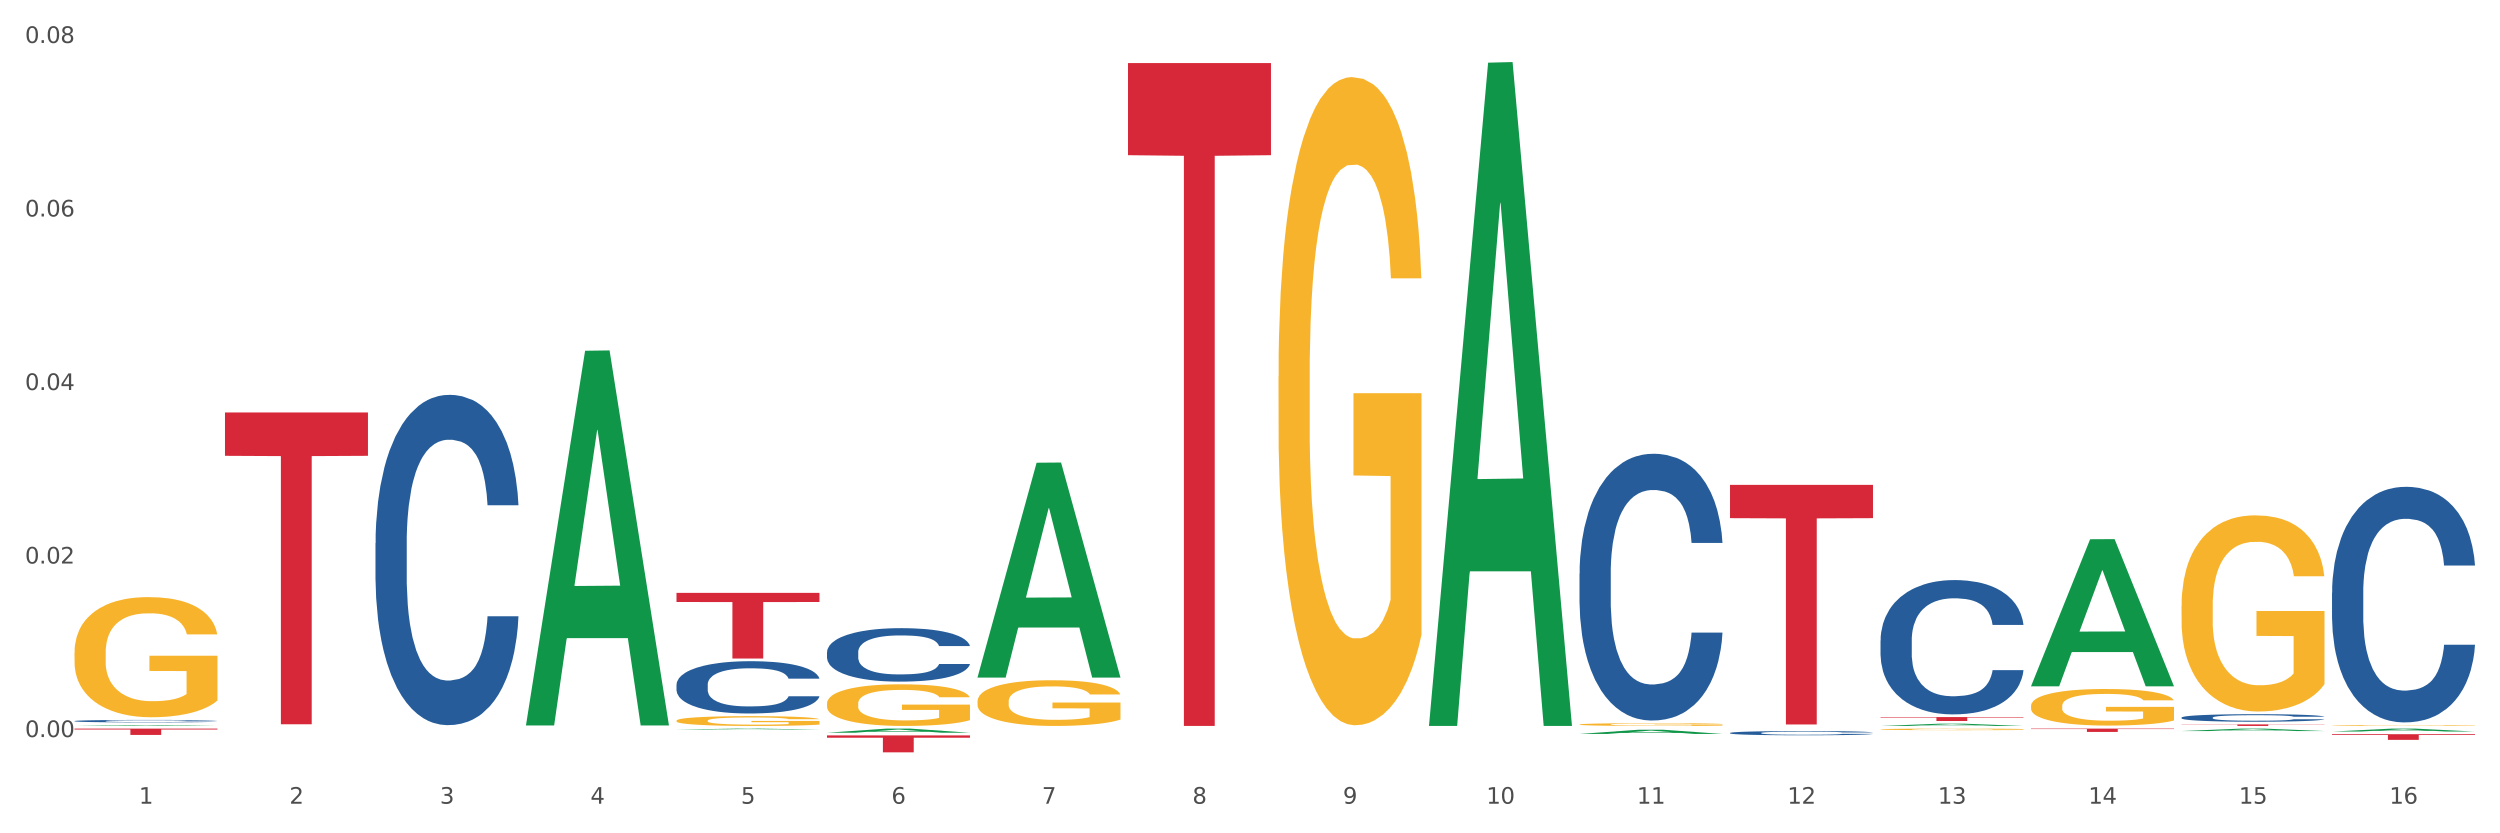 <?xml version="1.0" encoding="utf-8" standalone="no"?>
<!DOCTYPE svg PUBLIC "-//W3C//DTD SVG 1.1//EN"
  "http://www.w3.org/Graphics/SVG/1.1/DTD/svg11.dtd">
<svg xmlns:xlink="http://www.w3.org/1999/xlink" width="1080pt" height="360pt" viewBox="0 0 1080 360" xmlns="http://www.w3.org/2000/svg" version="1.1">
 <rect x="0" y="0" width="1080" height="360" fill="#333333" stroke="none"/>
 <defs>
  <style type="text/css">*{stroke-linejoin: round; stroke-linecap: butt}</style>
 </defs>
 <g id="figure_1">
  <g id="patch_1">
   <path d="M 0 360 
L 1080 360 
L 1080 0 
L 0 0 
z
" style="fill: #ffffff; stroke: #ffffff; stroke-linejoin: miter"/>
  </g>
  <g id="axes_1">
   <g id="matplotlib.axis_1">
    <g id="xtick_1">
     <g id="text_1">
      <!-- 1 -->
      <g style="fill: #4d4d4d" transform="translate(60.004 347.204) scale(0.096 -0.096)">
       <defs>
        <path id="DejaVuSans-31" d="M 794 531 
L 1825 531 
L 1825 4091 
L 703 3866 
L 703 4441 
L 1819 4666 
L 2450 4666 
L 2450 531 
L 3481 531 
L 3481 0 
L 794 0 
L 794 531 
z
" transform="scale(0.016)"/>
       </defs>
       <use xlink:href="#DejaVuSans-31"/>
      </g>
     </g>
    </g>
    <g id="xtick_2">
     <g id="text_2">
      <!-- 2 -->
      <g style="fill: #4d4d4d" transform="translate(125.021 347.204) scale(0.096 -0.096)">
       <defs>
        <path id="DejaVuSans-32" d="M 1228 531 
L 3431 531 
L 3431 0 
L 469 0 
L 469 531 
Q 828 903 1448 1529 
Q 2069 2156 2228 2338 
Q 2531 2678 2651 2914 
Q 2772 3150 2772 3378 
Q 2772 3750 2511 3984 
Q 2250 4219 1831 4219 
Q 1534 4219 1204 4116 
Q 875 4013 500 3803 
L 500 4441 
Q 881 4594 1212 4672 
Q 1544 4750 1819 4750 
Q 2544 4750 2975 4387 
Q 3406 4025 3406 3419 
Q 3406 3131 3298 2873 
Q 3191 2616 2906 2266 
Q 2828 2175 2409 1742 
Q 1991 1309 1228 531 
z
" transform="scale(0.016)"/>
       </defs>
       <use xlink:href="#DejaVuSans-32"/>
      </g>
     </g>
    </g>
    <g id="xtick_3">
     <g id="text_3">
      <!-- 3 -->
      <g style="fill: #4d4d4d" transform="translate(190.039 347.204) scale(0.096 -0.096)">
       <defs>
        <path id="DejaVuSans-33" d="M 2597 2516 
Q 3050 2419 3304 2112 
Q 3559 1806 3559 1356 
Q 3559 666 3084 287 
Q 2609 -91 1734 -91 
Q 1441 -91 1130 -33 
Q 819 25 488 141 
L 488 750 
Q 750 597 1062 519 
Q 1375 441 1716 441 
Q 2309 441 2620 675 
Q 2931 909 2931 1356 
Q 2931 1769 2642 2001 
Q 2353 2234 1838 2234 
L 1294 2234 
L 1294 2753 
L 1863 2753 
Q 2328 2753 2575 2939 
Q 2822 3125 2822 3475 
Q 2822 3834 2567 4026 
Q 2313 4219 1838 4219 
Q 1578 4219 1281 4162 
Q 984 4106 628 3988 
L 628 4550 
Q 988 4650 1302 4700 
Q 1616 4750 1894 4750 
Q 2613 4750 3031 4423 
Q 3450 4097 3450 3541 
Q 3450 3153 3228 2886 
Q 3006 2619 2597 2516 
z
" transform="scale(0.016)"/>
       </defs>
       <use xlink:href="#DejaVuSans-33"/>
      </g>
     </g>
    </g>
    <g id="xtick_4">
     <g id="text_4">
      <!-- 4 -->
      <g style="fill: #4d4d4d" transform="translate(255.056 347.204) scale(0.096 -0.096)">
       <defs>
        <path id="DejaVuSans-34" d="M 2419 4116 
L 825 1625 
L 2419 1625 
L 2419 4116 
z
M 2253 4666 
L 3047 4666 
L 3047 1625 
L 3713 1625 
L 3713 1100 
L 3047 1100 
L 3047 0 
L 2419 0 
L 2419 1100 
L 313 1100 
L 313 1709 
L 2253 4666 
z
" transform="scale(0.016)"/>
       </defs>
       <use xlink:href="#DejaVuSans-34"/>
      </g>
     </g>
    </g>
    <g id="xtick_5">
     <g id="text_5">
      <!-- 5 -->
      <g style="fill: #4d4d4d" transform="translate(320.073 347.204) scale(0.096 -0.096)">
       <defs>
        <path id="DejaVuSans-35" d="M 691 4666 
L 3169 4666 
L 3169 4134 
L 1269 4134 
L 1269 2991 
Q 1406 3038 1543 3061 
Q 1681 3084 1819 3084 
Q 2600 3084 3056 2656 
Q 3513 2228 3513 1497 
Q 3513 744 3044 326 
Q 2575 -91 1722 -91 
Q 1428 -91 1123 -41 
Q 819 9 494 109 
L 494 744 
Q 775 591 1075 516 
Q 1375 441 1709 441 
Q 2250 441 2565 725 
Q 2881 1009 2881 1497 
Q 2881 1984 2565 2268 
Q 2250 2553 1709 2553 
Q 1456 2553 1204 2497 
Q 953 2441 691 2322 
L 691 4666 
z
" transform="scale(0.016)"/>
       </defs>
       <use xlink:href="#DejaVuSans-35"/>
      </g>
     </g>
    </g>
    <g id="xtick_6">
     <g id="text_6">
      <!-- 6 -->
      <g style="fill: #4d4d4d" transform="translate(385.09 347.204) scale(0.096 -0.096)">
       <defs>
        <path id="DejaVuSans-36" d="M 2113 2584 
Q 1688 2584 1439 2293 
Q 1191 2003 1191 1497 
Q 1191 994 1439 701 
Q 1688 409 2113 409 
Q 2538 409 2786 701 
Q 3034 994 3034 1497 
Q 3034 2003 2786 2293 
Q 2538 2584 2113 2584 
z
M 3366 4563 
L 3366 3988 
Q 3128 4100 2886 4159 
Q 2644 4219 2406 4219 
Q 1781 4219 1451 3797 
Q 1122 3375 1075 2522 
Q 1259 2794 1537 2939 
Q 1816 3084 2150 3084 
Q 2853 3084 3261 2657 
Q 3669 2231 3669 1497 
Q 3669 778 3244 343 
Q 2819 -91 2113 -91 
Q 1303 -91 875 529 
Q 447 1150 447 2328 
Q 447 3434 972 4092 
Q 1497 4750 2381 4750 
Q 2619 4750 2861 4703 
Q 3103 4656 3366 4563 
z
" transform="scale(0.016)"/>
       </defs>
       <use xlink:href="#DejaVuSans-36"/>
      </g>
     </g>
    </g>
    <g id="xtick_7">
     <g id="text_7">
      <!-- 7 -->
      <g style="fill: #4d4d4d" transform="translate(450.108 347.204) scale(0.096 -0.096)">
       <defs>
        <path id="DejaVuSans-37" d="M 525 4666 
L 3525 4666 
L 3525 4397 
L 1831 0 
L 1172 0 
L 2766 4134 
L 525 4134 
L 525 4666 
z
" transform="scale(0.016)"/>
       </defs>
       <use xlink:href="#DejaVuSans-37"/>
      </g>
     </g>
    </g>
    <g id="xtick_8">
     <g id="text_8">
      <!-- 8 -->
      <g style="fill: #4d4d4d" transform="translate(515.125 347.204) scale(0.096 -0.096)">
       <defs>
        <path id="DejaVuSans-38" d="M 2034 2216 
Q 1584 2216 1326 1975 
Q 1069 1734 1069 1313 
Q 1069 891 1326 650 
Q 1584 409 2034 409 
Q 2484 409 2743 651 
Q 3003 894 3003 1313 
Q 3003 1734 2745 1975 
Q 2488 2216 2034 2216 
z
M 1403 2484 
Q 997 2584 770 2862 
Q 544 3141 544 3541 
Q 544 4100 942 4425 
Q 1341 4750 2034 4750 
Q 2731 4750 3128 4425 
Q 3525 4100 3525 3541 
Q 3525 3141 3298 2862 
Q 3072 2584 2669 2484 
Q 3125 2378 3379 2068 
Q 3634 1759 3634 1313 
Q 3634 634 3220 271 
Q 2806 -91 2034 -91 
Q 1263 -91 848 271 
Q 434 634 434 1313 
Q 434 1759 690 2068 
Q 947 2378 1403 2484 
z
M 1172 3481 
Q 1172 3119 1398 2916 
Q 1625 2713 2034 2713 
Q 2441 2713 2670 2916 
Q 2900 3119 2900 3481 
Q 2900 3844 2670 4047 
Q 2441 4250 2034 4250 
Q 1625 4250 1398 4047 
Q 1172 3844 1172 3481 
z
" transform="scale(0.016)"/>
       </defs>
       <use xlink:href="#DejaVuSans-38"/>
      </g>
     </g>
    </g>
    <g id="xtick_9">
     <g id="text_9">
      <!-- 9 -->
      <g style="fill: #4d4d4d" transform="translate(580.142 347.204) scale(0.096 -0.096)">
       <defs>
        <path id="DejaVuSans-39" d="M 703 97 
L 703 672 
Q 941 559 1184 500 
Q 1428 441 1663 441 
Q 2288 441 2617 861 
Q 2947 1281 2994 2138 
Q 2813 1869 2534 1725 
Q 2256 1581 1919 1581 
Q 1219 1581 811 2004 
Q 403 2428 403 3163 
Q 403 3881 828 4315 
Q 1253 4750 1959 4750 
Q 2769 4750 3195 4129 
Q 3622 3509 3622 2328 
Q 3622 1225 3098 567 
Q 2575 -91 1691 -91 
Q 1453 -91 1209 -44 
Q 966 3 703 97 
z
M 1959 2075 
Q 2384 2075 2632 2365 
Q 2881 2656 2881 3163 
Q 2881 3666 2632 3958 
Q 2384 4250 1959 4250 
Q 1534 4250 1286 3958 
Q 1038 3666 1038 3163 
Q 1038 2656 1286 2365 
Q 1534 2075 1959 2075 
z
" transform="scale(0.016)"/>
       </defs>
       <use xlink:href="#DejaVuSans-39"/>
      </g>
     </g>
    </g>
    <g id="xtick_10">
     <g id="text_10">
      <!-- 10 -->
      <g style="fill: #4d4d4d" transform="translate(642.105 347.204) scale(0.096 -0.096)">
       <defs>
        <path id="DejaVuSans-30" d="M 2034 4250 
Q 1547 4250 1301 3770 
Q 1056 3291 1056 2328 
Q 1056 1369 1301 889 
Q 1547 409 2034 409 
Q 2525 409 2770 889 
Q 3016 1369 3016 2328 
Q 3016 3291 2770 3770 
Q 2525 4250 2034 4250 
z
M 2034 4750 
Q 2819 4750 3233 4129 
Q 3647 3509 3647 2328 
Q 3647 1150 3233 529 
Q 2819 -91 2034 -91 
Q 1250 -91 836 529 
Q 422 1150 422 2328 
Q 422 3509 836 4129 
Q 1250 4750 2034 4750 
z
" transform="scale(0.016)"/>
       </defs>
       <use xlink:href="#DejaVuSans-31"/>
       <use xlink:href="#DejaVuSans-30" transform="translate(63.623 0)"/>
      </g>
     </g>
    </g>
    <g id="xtick_11">
     <g id="text_11">
      <!-- 11 -->
      <g style="fill: #4d4d4d" transform="translate(707.123 347.204) scale(0.096 -0.096)">
       <use xlink:href="#DejaVuSans-31"/>
       <use xlink:href="#DejaVuSans-31" transform="translate(63.623 0)"/>
      </g>
     </g>
    </g>
    <g id="xtick_12">
     <g id="text_12">
      <!-- 12 -->
      <g style="fill: #4d4d4d" transform="translate(772.14 347.204) scale(0.096 -0.096)">
       <use xlink:href="#DejaVuSans-31"/>
       <use xlink:href="#DejaVuSans-32" transform="translate(63.623 0)"/>
      </g>
     </g>
    </g>
    <g id="xtick_13">
     <g id="text_13">
      <!-- 13 -->
      <g style="fill: #4d4d4d" transform="translate(837.157 347.204) scale(0.096 -0.096)">
       <use xlink:href="#DejaVuSans-31"/>
       <use xlink:href="#DejaVuSans-33" transform="translate(63.623 0)"/>
      </g>
     </g>
    </g>
    <g id="xtick_14">
     <g id="text_14">
      <!-- 14 -->
      <g style="fill: #4d4d4d" transform="translate(902.174 347.204) scale(0.096 -0.096)">
       <use xlink:href="#DejaVuSans-31"/>
       <use xlink:href="#DejaVuSans-34" transform="translate(63.623 0)"/>
      </g>
     </g>
    </g>
    <g id="xtick_15">
     <g id="text_15">
      <!-- 15 -->
      <g style="fill: #4d4d4d" transform="translate(967.192 347.204) scale(0.096 -0.096)">
       <use xlink:href="#DejaVuSans-31"/>
       <use xlink:href="#DejaVuSans-35" transform="translate(63.623 0)"/>
      </g>
     </g>
    </g>
    <g id="xtick_16">
     <g id="text_16">
      <!-- 16 -->
      <g style="fill: #4d4d4d" transform="translate(1032.209 347.204) scale(0.096 -0.096)">
       <use xlink:href="#DejaVuSans-31"/>
       <use xlink:href="#DejaVuSans-36" transform="translate(63.623 0)"/>
      </g>
     </g>
    </g>
    <g id="xtick_17"/>
    <g id="xtick_18"/>
    <g id="xtick_19"/>
    <g id="xtick_20"/>
    <g id="xtick_21"/>
    <g id="xtick_22"/>
    <g id="xtick_23"/>
    <g id="xtick_24"/>
    <g id="xtick_25"/>
    <g id="xtick_26"/>
    <g id="xtick_27"/>
    <g id="xtick_28"/>
    <g id="xtick_29"/>
    <g id="xtick_30"/>
    <g id="xtick_31"/>
   </g>
   <g id="matplotlib.axis_2">
    <g id="ytick_1">
     <g id="text_17">
      <!-- 0.00 -->
      <g style="fill: #4d4d4d" transform="translate(10.8 318.413) scale(0.096 -0.096)">
       <defs>
        <path id="DejaVuSans-2e" d="M 684 794 
L 1344 794 
L 1344 0 
L 684 0 
L 684 794 
z
" transform="scale(0.016)"/>
       </defs>
       <use xlink:href="#DejaVuSans-30"/>
       <use xlink:href="#DejaVuSans-2e" transform="translate(63.623 0)"/>
       <use xlink:href="#DejaVuSans-30" transform="translate(95.41 0)"/>
       <use xlink:href="#DejaVuSans-30" transform="translate(159.033 0)"/>
      </g>
     </g>
    </g>
    <g id="ytick_2">
     <g id="text_18">
      <!-- 0.02 -->
      <g style="fill: #4d4d4d" transform="translate(10.8 243.45) scale(0.096 -0.096)">
       <use xlink:href="#DejaVuSans-30"/>
       <use xlink:href="#DejaVuSans-2e" transform="translate(63.623 0)"/>
       <use xlink:href="#DejaVuSans-30" transform="translate(95.41 0)"/>
       <use xlink:href="#DejaVuSans-32" transform="translate(159.033 0)"/>
      </g>
     </g>
    </g>
    <g id="ytick_3">
     <g id="text_19">
      <!-- 0.04 -->
      <g style="fill: #4d4d4d" transform="translate(10.8 168.488) scale(0.096 -0.096)">
       <use xlink:href="#DejaVuSans-30"/>
       <use xlink:href="#DejaVuSans-2e" transform="translate(63.623 0)"/>
       <use xlink:href="#DejaVuSans-30" transform="translate(95.41 0)"/>
       <use xlink:href="#DejaVuSans-34" transform="translate(159.033 0)"/>
      </g>
     </g>
    </g>
    <g id="ytick_4">
     <g id="text_20">
      <!-- 0.06 -->
      <g style="fill: #4d4d4d" transform="translate(10.8 93.525) scale(0.096 -0.096)">
       <use xlink:href="#DejaVuSans-30"/>
       <use xlink:href="#DejaVuSans-2e" transform="translate(63.623 0)"/>
       <use xlink:href="#DejaVuSans-30" transform="translate(95.41 0)"/>
       <use xlink:href="#DejaVuSans-36" transform="translate(159.033 0)"/>
      </g>
     </g>
    </g>
    <g id="ytick_5">
     <g id="text_21">
      <!-- 0.08 -->
      <g style="fill: #4d4d4d" transform="translate(10.8 18.562) scale(0.096 -0.096)">
       <use xlink:href="#DejaVuSans-30"/>
       <use xlink:href="#DejaVuSans-2e" transform="translate(63.623 0)"/>
       <use xlink:href="#DejaVuSans-30" transform="translate(95.41 0)"/>
       <use xlink:href="#DejaVuSans-38" transform="translate(159.033 0)"/>
      </g>
     </g>
    </g>
    <g id="ytick_6"/>
    <g id="ytick_7"/>
    <g id="ytick_8"/>
    <g id="ytick_9"/>
   </g>
   <g id="PolyCollection_1">
    <path d="M 32.175 313.613 
L 32.239 313.613 
L 57.709 313.234 
L 68.28 313.234 
L 93.941 313.614 
L 81.715 313.614 
L 76.176 313.525 
L 49.877 313.525 
L 49.686 313.527 
L 44.337 313.614 
L 32.175 313.614 
L 32.175 313.613 
L 53.188 313.472 
L 72.864 313.472 
L 63.122 313.315 
L 62.995 313.314 
L 62.867 313.315 
L 53.125 313.472 
L 53.188 313.472 
L 32.175 313.613 
z
" clip-path="url(#p89308b924f)" style="fill: #109648"/>
    <path d="M 32.175 281.938 
L 32.248 281.891 
L 32.248 280.185 
L 32.394 278.715 
L 33.123 275.16 
L 34.217 272.222 
L 35.019 270.658 
L 35.821 269.378 
L 36.769 268.098 
L 37.936 266.771 
L 40.051 264.828 
L 41.363 263.832 
L 42.968 262.79 
L 45.885 261.273 
L 47.999 260.42 
L 50.187 259.709 
L 53.76 258.855 
L 56.094 258.476 
L 58.573 258.192 
L 61.563 258.002 
L 63.824 257.955 
L 68.783 258.097 
L 73.012 258.524 
L 75.054 258.855 
L 77.679 259.424 
L 79.065 259.803 
L 81.326 260.562 
L 83.659 261.557 
L 85.263 262.41 
L 87.67 264.022 
L 89.493 265.633 
L 91.17 267.624 
L 92.045 268.999 
L 92.702 270.278 
L 93.285 271.748 
L 93.868 274.07 
L 80.742 274.07 
L 80.232 272.411 
L 79.43 270.847 
L 78.263 269.33 
L 77.242 268.383 
L 75.492 267.198 
L 73.887 266.439 
L 72.21 265.87 
L 70.168 265.396 
L 68.564 265.159 
L 66.303 264.97 
L 61.855 265.017 
L 58.865 265.396 
L 56.823 265.87 
L 55.511 266.297 
L 54.344 266.771 
L 53.031 267.435 
L 51.5 268.43 
L 50.406 269.33 
L 49.312 270.468 
L 48.437 271.606 
L 47.635 272.933 
L 46.979 274.355 
L 46.468 275.824 
L 46.031 277.625 
L 45.666 280.611 
L 45.666 287.105 
L 45.812 288.574 
L 46.176 290.518 
L 46.614 291.987 
L 47.343 293.741 
L 47.999 294.926 
L 49.239 296.632 
L 50.625 298.054 
L 51.719 298.954 
L 52.812 299.713 
L 54.708 300.756 
L 56.823 301.609 
L 58.646 302.13 
L 61.126 302.604 
L 62.803 302.794 
L 64.261 302.888 
L 67.835 302.888 
L 70.387 302.746 
L 73.231 302.414 
L 75.419 301.988 
L 77.242 301.467 
L 79.284 300.613 
L 80.596 299.808 
L 80.596 289.901 
L 64.553 289.854 
L 64.553 283.266 
L 93.941 283.266 
L 93.941 302.604 
L 92.702 303.599 
L 91.316 304.5 
L 89.858 305.306 
L 87.67 306.301 
L 85.045 307.249 
L 82.711 307.913 
L 80.232 308.481 
L 77.315 309.003 
L 73.523 309.477 
L 71.189 309.666 
L 68.272 309.809 
L 64.845 309.856 
L 61.855 309.761 
L 58.938 309.524 
L 55.875 309.098 
L 52.885 308.481 
L 50.625 307.865 
L 48.364 307.107 
L 45.958 306.112 
L 44.062 305.164 
L 42.603 304.31 
L 40.999 303.22 
L 39.249 301.798 
L 37.936 300.519 
L 36.769 299.191 
L 35.529 297.485 
L 34.654 296.016 
L 33.779 294.167 
L 33.269 292.793 
L 32.685 290.66 
L 32.248 287.674 
L 32.175 281.938 
z
" clip-path="url(#p89308b924f)" style="fill: #f7b32b"/>
    <path d="M 812.382 309.768 
L 874.148 309.768 
L 874.148 310.005 
L 849.852 310.007 
L 849.852 311.472 
L 836.532 311.472 
L 836.532 310.007 
L 812.382 310.005 
L 812.382 309.77 
L 812.382 309.768 
z
" clip-path="url(#p89308b924f)" style="fill: #d62839"/>
    <path d="M 747.365 209.458 
L 809.131 209.458 
L 809.131 223.842 
L 784.834 223.939 
L 784.834 312.968 
L 771.515 312.968 
L 771.515 223.939 
L 747.365 223.842 
L 747.365 209.555 
L 747.365 209.458 
z
" clip-path="url(#p89308b924f)" style="fill: #d62839"/>
    <path d="M 487.296 27.242 
L 549.062 27.242 
L 549.062 67.039 
L 524.765 67.307 
L 524.765 313.614 
L 511.446 313.614 
L 511.446 67.307 
L 487.296 67.039 
L 487.296 27.511 
L 487.296 27.242 
z
" clip-path="url(#p89308b924f)" style="fill: #d62839"/>
    <path d="M 357.261 317.692 
L 419.028 317.692 
L 419.028 318.708 
L 394.731 318.715 
L 394.731 324.999 
L 381.412 324.999 
L 381.412 318.715 
L 357.261 318.708 
L 357.261 317.699 
L 357.261 317.692 
z
" clip-path="url(#p89308b924f)" style="fill: #d62839"/>
    <path d="M 292.244 256.127 
L 354.01 256.127 
L 354.01 260.068 
L 329.714 260.095 
L 329.714 284.486 
L 316.394 284.486 
L 316.394 260.095 
L 292.244 260.068 
L 292.244 256.154 
L 292.244 256.127 
z
" clip-path="url(#p89308b924f)" style="fill: #d62839"/>
    <path d="M 97.192 178.192 
L 158.959 178.192 
L 158.959 196.911 
L 134.662 197.037 
L 134.662 312.893 
L 121.343 312.893 
L 121.343 197.037 
L 97.192 196.911 
L 97.192 178.318 
L 97.192 178.192 
z
" clip-path="url(#p89308b924f)" style="fill: #d62839"/>
    <path d="M 32.175 314.765 
L 93.941 314.765 
L 93.941 315.145 
L 69.645 315.147 
L 69.645 317.494 
L 56.325 317.494 
L 56.325 315.147 
L 32.175 315.145 
L 32.175 314.768 
L 32.175 314.765 
z
" clip-path="url(#p89308b924f)" style="fill: #d62839"/>
    <path d="M 32.175 311.491 
L 32.248 311.49 
L 32.248 311.462 
L 32.467 311.425 
L 33.27 311.356 
L 34.292 311.304 
L 36.045 311.243 
L 36.994 311.218 
L 38.235 311.189 
L 40.79 311.143 
L 43.711 311.104 
L 45.755 311.082 
L 47.288 311.069 
L 50.72 311.044 
L 52.691 311.033 
L 54.735 311.025 
L 56.487 311.019 
L 59.408 311.012 
L 61.744 311.009 
L 64.445 311.008 
L 66.709 311.009 
L 69.702 311.013 
L 74.083 311.025 
L 75.762 311.031 
L 78.025 311.043 
L 80.362 311.059 
L 82.26 311.075 
L 84.45 311.097 
L 86.713 311.127 
L 88.904 311.164 
L 90.437 311.198 
L 91.678 311.234 
L 92.773 311.279 
L 93.576 311.327 
L 93.941 311.367 
L 80.581 311.367 
L 80.216 311.331 
L 79.485 311.291 
L 78.755 311.265 
L 77.952 311.243 
L 76.711 311.219 
L 75.616 311.203 
L 73.791 311.184 
L 72.111 311.173 
L 70.724 311.166 
L 69.045 311.16 
L 65.468 311.154 
L 62.912 311.154 
L 61.306 311.156 
L 59.335 311.161 
L 57.655 311.168 
L 55.684 311.18 
L 54.151 311.192 
L 52.618 311.209 
L 51.742 311.221 
L 50.427 311.242 
L 49.551 311.26 
L 48.383 311.29 
L 47.726 311.312 
L 46.558 311.368 
L 46.047 311.409 
L 45.828 311.438 
L 45.682 311.469 
L 45.682 311.622 
L 46.12 311.691 
L 46.485 311.72 
L 47.069 311.753 
L 48.164 311.797 
L 49.77 311.839 
L 51.45 311.869 
L 52.837 311.888 
L 54.151 311.902 
L 55.465 311.912 
L 57.071 311.922 
L 58.386 311.928 
L 60.357 311.934 
L 62.693 311.937 
L 64.518 311.937 
L 68.242 311.932 
L 69.921 311.927 
L 71.527 311.92 
L 73.28 311.909 
L 74.667 311.898 
L 75.47 311.889 
L 76.784 311.87 
L 77.806 311.851 
L 78.682 311.828 
L 79.266 311.808 
L 79.923 311.779 
L 80.435 311.746 
L 80.581 311.728 
L 93.941 311.728 
L 93.649 311.763 
L 93.138 311.798 
L 92.116 311.844 
L 91.313 311.87 
L 90.072 311.903 
L 88.758 311.93 
L 86.932 311.96 
L 85.253 311.983 
L 83.501 312.003 
L 81.603 312.02 
L 78.171 312.045 
L 76.93 312.052 
L 74.302 312.063 
L 72.257 312.07 
L 69.264 312.077 
L 66.198 312.081 
L 62.985 312.082 
L 60.138 312.08 
L 56.998 312.074 
L 55.027 312.068 
L 52.837 312.059 
L 50.281 312.046 
L 47.872 312.029 
L 45.609 312.009 
L 43.492 311.987 
L 41.52 311.961 
L 38.965 311.919 
L 37.067 311.878 
L 35.679 311.84 
L 34.73 311.807 
L 33.781 311.766 
L 33.27 311.738 
L 32.467 311.669 
L 32.175 311.605 
L 32.175 311.491 
z
" clip-path="url(#p89308b924f)" style="fill: #255c99"/>
    <path d="M 162.209 234.687 
L 162.282 234.557 
L 162.282 230.908 
L 162.502 225.956 
L 163.305 216.834 
L 164.327 209.927 
L 166.079 201.847 
L 167.028 198.459 
L 168.269 194.68 
L 170.825 188.555 
L 173.745 183.342 
L 175.789 180.475 
L 177.323 178.651 
L 180.754 175.393 
L 182.725 173.959 
L 184.77 172.787 
L 186.522 172.005 
L 189.442 171.092 
L 191.778 170.701 
L 194.48 170.571 
L 196.743 170.701 
L 199.737 171.223 
L 204.117 172.787 
L 205.796 173.699 
L 208.06 175.263 
L 210.396 177.348 
L 212.294 179.433 
L 214.485 182.43 
L 216.748 186.339 
L 218.938 191.291 
L 220.471 195.853 
L 221.713 200.674 
L 222.808 206.539 
L 223.611 212.924 
L 223.976 218.267 
L 210.615 218.267 
L 210.25 213.445 
L 209.52 208.233 
L 208.79 204.714 
L 207.987 201.847 
L 206.746 198.589 
L 205.65 196.504 
L 203.825 194.028 
L 202.146 192.464 
L 200.759 191.552 
L 199.079 190.77 
L 195.502 189.988 
L 192.947 189.988 
L 191.34 190.249 
L 189.369 190.901 
L 187.69 191.813 
L 185.719 193.377 
L 184.185 195.071 
L 182.652 197.286 
L 181.776 198.85 
L 180.462 201.717 
L 179.586 204.063 
L 178.418 208.102 
L 177.761 210.969 
L 176.592 218.397 
L 176.081 223.871 
L 175.862 227.65 
L 175.716 231.82 
L 175.716 252.149 
L 176.154 261.271 
L 176.519 265.181 
L 177.104 269.612 
L 178.199 275.346 
L 179.805 280.949 
L 181.484 284.989 
L 182.871 287.465 
L 184.185 289.29 
L 185.5 290.723 
L 187.106 292.026 
L 188.42 292.808 
L 190.391 293.59 
L 192.728 293.981 
L 194.553 293.981 
L 198.276 293.329 
L 199.956 292.678 
L 201.562 291.766 
L 203.314 290.332 
L 204.701 288.768 
L 205.504 287.595 
L 206.819 285.119 
L 207.841 282.513 
L 208.717 279.516 
L 209.301 276.909 
L 209.958 273 
L 210.469 268.569 
L 210.615 266.223 
L 223.976 266.223 
L 223.684 270.915 
L 223.173 275.476 
L 222.151 281.601 
L 221.348 285.119 
L 220.106 289.42 
L 218.792 293.069 
L 216.967 297.109 
L 215.288 300.106 
L 213.535 302.712 
L 211.637 305.058 
L 208.206 308.316 
L 206.965 309.228 
L 204.336 310.792 
L 202.292 311.704 
L 199.299 312.616 
L 196.232 313.137 
L 193.02 313.268 
L 190.172 313.007 
L 187.033 312.225 
L 185.062 311.443 
L 182.871 310.27 
L 180.316 308.446 
L 177.907 306.231 
L 175.643 303.624 
L 173.526 300.627 
L 171.555 297.239 
L 168.999 291.635 
L 167.101 286.162 
L 165.714 281.08 
L 164.765 276.779 
L 163.816 271.306 
L 163.305 267.527 
L 162.502 258.405 
L 162.209 249.934 
L 162.209 234.687 
z
" clip-path="url(#p89308b924f)" style="fill: #255c99"/>
    <path d="M 292.244 295.786 
L 292.317 295.765 
L 292.317 295.188 
L 292.536 294.404 
L 293.339 292.96 
L 294.361 291.867 
L 296.113 290.588 
L 297.063 290.052 
L 298.304 289.454 
L 300.859 288.484 
L 303.78 287.659 
L 305.824 287.205 
L 307.357 286.917 
L 310.788 286.401 
L 312.76 286.174 
L 314.804 285.988 
L 316.556 285.865 
L 319.477 285.72 
L 321.813 285.658 
L 324.514 285.638 
L 326.778 285.658 
L 329.771 285.741 
L 334.152 285.988 
L 335.831 286.133 
L 338.094 286.38 
L 340.431 286.71 
L 342.329 287.04 
L 344.519 287.515 
L 346.782 288.134 
L 348.973 288.917 
L 350.506 289.639 
L 351.747 290.403 
L 352.842 291.331 
L 353.645 292.341 
L 354.01 293.187 
L 340.65 293.187 
L 340.284 292.424 
L 339.554 291.599 
L 338.824 291.042 
L 338.021 290.588 
L 336.78 290.073 
L 335.685 289.742 
L 333.86 289.351 
L 332.18 289.103 
L 330.793 288.959 
L 329.114 288.835 
L 325.536 288.711 
L 322.981 288.711 
L 321.375 288.752 
L 319.404 288.856 
L 317.724 289 
L 315.753 289.247 
L 314.22 289.516 
L 312.687 289.866 
L 311.811 290.114 
L 310.496 290.568 
L 309.62 290.939 
L 308.452 291.578 
L 307.795 292.032 
L 306.627 293.208 
L 306.116 294.074 
L 305.897 294.672 
L 305.751 295.332 
L 305.751 298.55 
L 306.189 299.994 
L 306.554 300.613 
L 307.138 301.314 
L 308.233 302.222 
L 309.839 303.108 
L 311.519 303.748 
L 312.906 304.14 
L 314.22 304.429 
L 315.534 304.655 
L 317.14 304.862 
L 318.455 304.985 
L 320.426 305.109 
L 322.762 305.171 
L 324.587 305.171 
L 328.311 305.068 
L 329.99 304.965 
L 331.596 304.82 
L 333.349 304.594 
L 334.736 304.346 
L 335.539 304.16 
L 336.853 303.769 
L 337.875 303.356 
L 338.751 302.882 
L 339.335 302.469 
L 339.992 301.85 
L 340.504 301.149 
L 340.65 300.778 
L 354.01 300.778 
L 353.718 301.52 
L 353.207 302.242 
L 352.185 303.212 
L 351.382 303.769 
L 350.141 304.449 
L 348.827 305.027 
L 347.001 305.666 
L 345.322 306.141 
L 343.57 306.553 
L 341.672 306.924 
L 338.24 307.44 
L 336.999 307.584 
L 334.371 307.832 
L 332.326 307.976 
L 329.333 308.121 
L 326.267 308.203 
L 323.054 308.224 
L 320.207 308.183 
L 317.067 308.059 
L 315.096 307.935 
L 312.906 307.749 
L 310.35 307.461 
L 307.941 307.11 
L 305.678 306.697 
L 303.561 306.223 
L 301.589 305.687 
L 299.034 304.8 
L 297.136 303.934 
L 295.748 303.129 
L 294.799 302.448 
L 293.85 301.582 
L 293.339 300.984 
L 292.536 299.54 
L 292.244 298.199 
L 292.244 295.786 
z
" clip-path="url(#p89308b924f)" style="fill: #255c99"/>
    <path d="M 357.261 281.745 
L 357.334 281.724 
L 357.334 281.133 
L 357.553 280.332 
L 358.356 278.854 
L 359.378 277.736 
L 361.131 276.428 
L 362.08 275.879 
L 363.321 275.267 
L 365.876 274.276 
L 368.797 273.432 
L 370.841 272.968 
L 372.374 272.672 
L 375.806 272.145 
L 377.777 271.913 
L 379.821 271.723 
L 381.574 271.596 
L 384.494 271.448 
L 386.83 271.385 
L 389.532 271.364 
L 391.795 271.385 
L 394.788 271.469 
L 399.169 271.723 
L 400.848 271.87 
L 403.111 272.124 
L 405.448 272.461 
L 407.346 272.799 
L 409.536 273.284 
L 411.8 273.917 
L 413.99 274.719 
L 415.523 275.457 
L 416.764 276.238 
L 417.859 277.188 
L 418.663 278.221 
L 419.028 279.087 
L 405.667 279.087 
L 405.302 278.306 
L 404.572 277.462 
L 403.842 276.892 
L 403.038 276.428 
L 401.797 275.9 
L 400.702 275.563 
L 398.877 275.162 
L 397.198 274.909 
L 395.81 274.761 
L 394.131 274.634 
L 390.554 274.508 
L 387.998 274.508 
L 386.392 274.55 
L 384.421 274.656 
L 382.742 274.803 
L 380.77 275.056 
L 379.237 275.331 
L 377.704 275.689 
L 376.828 275.943 
L 375.514 276.407 
L 374.638 276.787 
L 373.469 277.441 
L 372.812 277.905 
L 371.644 279.108 
L 371.133 279.994 
L 370.914 280.606 
L 370.768 281.281 
L 370.768 284.573 
L 371.206 286.05 
L 371.571 286.683 
L 372.155 287.4 
L 373.25 288.328 
L 374.857 289.236 
L 376.536 289.89 
L 377.923 290.291 
L 379.237 290.586 
L 380.551 290.818 
L 382.158 291.029 
L 383.472 291.156 
L 385.443 291.283 
L 387.779 291.346 
L 389.605 291.346 
L 393.328 291.24 
L 395.007 291.135 
L 396.614 290.987 
L 398.366 290.755 
L 399.753 290.502 
L 400.556 290.312 
L 401.87 289.911 
L 402.892 289.489 
L 403.769 289.004 
L 404.353 288.582 
L 405.01 287.949 
L 405.521 287.231 
L 405.667 286.851 
L 419.028 286.851 
L 418.736 287.611 
L 418.224 288.35 
L 417.202 289.341 
L 416.399 289.911 
L 415.158 290.607 
L 413.844 291.198 
L 412.019 291.852 
L 410.339 292.338 
L 408.587 292.76 
L 406.689 293.139 
L 403.257 293.667 
L 402.016 293.815 
L 399.388 294.068 
L 397.344 294.215 
L 394.35 294.363 
L 391.284 294.448 
L 388.071 294.469 
L 385.224 294.426 
L 382.085 294.3 
L 380.113 294.173 
L 377.923 293.983 
L 375.368 293.688 
L 372.958 293.329 
L 370.695 292.907 
L 368.578 292.422 
L 366.606 291.873 
L 364.051 290.966 
L 362.153 290.08 
L 360.766 289.257 
L 359.817 288.561 
L 358.867 287.674 
L 358.356 287.062 
L 357.553 285.585 
L 357.261 284.214 
L 357.261 281.745 
z
" clip-path="url(#p89308b924f)" style="fill: #255c99"/>
    <path d="M 942.416 312.939 
L 1004.183 312.939 
L 1004.183 313.033 
L 979.886 313.033 
L 979.886 313.614 
L 966.567 313.614 
L 966.567 313.033 
L 942.416 313.033 
L 942.416 312.94 
L 942.416 312.939 
z
" clip-path="url(#p89308b924f)" style="fill: #d62839"/>
    <path d="M 682.347 247.805 
L 682.42 247.7 
L 682.42 244.753 
L 682.639 240.754 
L 683.443 233.386 
L 684.465 227.808 
L 686.217 221.282 
L 687.166 218.546 
L 688.407 215.493 
L 690.963 210.547 
L 693.883 206.337 
L 695.927 204.021 
L 697.46 202.547 
L 700.892 199.916 
L 702.863 198.758 
L 704.907 197.811 
L 706.66 197.18 
L 709.58 196.443 
L 711.916 196.127 
L 714.618 196.022 
L 716.881 196.127 
L 719.875 196.548 
L 724.255 197.811 
L 725.934 198.548 
L 728.198 199.811 
L 730.534 201.495 
L 732.432 203.179 
L 734.623 205.6 
L 736.886 208.757 
L 739.076 212.757 
L 740.609 216.441 
L 741.85 220.335 
L 742.946 225.071 
L 743.749 230.229 
L 744.114 234.544 
L 730.753 234.544 
L 730.388 230.65 
L 729.658 226.439 
L 728.928 223.598 
L 728.125 221.282 
L 726.883 218.651 
L 725.788 216.967 
L 723.963 214.967 
L 722.284 213.704 
L 720.897 212.967 
L 719.217 212.336 
L 715.64 211.704 
L 713.085 211.704 
L 711.478 211.915 
L 709.507 212.441 
L 707.828 213.178 
L 705.857 214.441 
L 704.323 215.809 
L 702.79 217.598 
L 701.914 218.861 
L 700.6 221.177 
L 699.724 223.071 
L 698.556 226.334 
L 697.899 228.65 
L 696.73 234.649 
L 696.219 239.07 
L 696 242.122 
L 695.854 245.49 
L 695.854 261.909 
L 696.292 269.277 
L 696.657 272.434 
L 697.241 276.013 
L 698.337 280.644 
L 699.943 285.17 
L 701.622 288.432 
L 703.009 290.432 
L 704.323 291.906 
L 705.638 293.063 
L 707.244 294.116 
L 708.558 294.747 
L 710.529 295.379 
L 712.866 295.695 
L 714.691 295.695 
L 718.414 295.168 
L 720.094 294.642 
L 721.7 293.905 
L 723.452 292.748 
L 724.839 291.485 
L 725.642 290.537 
L 726.956 288.538 
L 727.979 286.433 
L 728.855 284.012 
L 729.439 281.907 
L 730.096 278.749 
L 730.607 275.171 
L 730.753 273.276 
L 744.114 273.276 
L 743.822 277.065 
L 743.311 280.749 
L 742.289 285.696 
L 741.485 288.538 
L 740.244 292.011 
L 738.93 294.958 
L 737.105 298.221 
L 735.426 300.641 
L 733.673 302.746 
L 731.775 304.641 
L 728.344 307.272 
L 727.102 308.009 
L 724.474 309.272 
L 722.43 310.009 
L 719.436 310.746 
L 716.37 311.167 
L 713.158 311.272 
L 710.31 311.061 
L 707.171 310.43 
L 705.2 309.798 
L 703.009 308.851 
L 700.454 307.378 
L 698.045 305.588 
L 695.781 303.483 
L 693.664 301.062 
L 691.693 298.326 
L 689.137 293.8 
L 687.239 289.38 
L 685.852 285.275 
L 684.903 281.802 
L 683.954 277.381 
L 683.443 274.329 
L 682.639 266.961 
L 682.347 260.12 
L 682.347 247.805 
z
" clip-path="url(#p89308b924f)" style="fill: #255c99"/>
    <path d="M 812.382 276.662 
L 812.455 276.609 
L 812.455 275.125 
L 812.674 273.111 
L 813.477 269.402 
L 814.499 266.593 
L 816.251 263.307 
L 817.201 261.93 
L 818.442 260.393 
L 820.997 257.902 
L 823.917 255.782 
L 825.962 254.617 
L 827.495 253.875 
L 830.926 252.55 
L 832.898 251.967 
L 834.942 251.49 
L 836.694 251.172 
L 839.615 250.801 
L 841.951 250.642 
L 844.652 250.589 
L 846.916 250.642 
L 849.909 250.854 
L 854.29 251.49 
L 855.969 251.861 
L 858.232 252.497 
L 860.568 253.345 
L 862.467 254.193 
L 864.657 255.411 
L 866.92 257.001 
L 869.111 259.015 
L 870.644 260.87 
L 871.885 262.83 
L 872.98 265.215 
L 873.783 267.812 
L 874.148 269.985 
L 860.787 269.985 
L 860.422 268.024 
L 859.692 265.904 
L 858.962 264.473 
L 858.159 263.307 
L 856.918 261.983 
L 855.823 261.135 
L 853.998 260.128 
L 852.318 259.492 
L 850.931 259.121 
L 849.252 258.803 
L 845.674 258.485 
L 843.119 258.485 
L 841.513 258.591 
L 839.542 258.856 
L 837.862 259.227 
L 835.891 259.863 
L 834.358 260.552 
L 832.825 261.453 
L 831.949 262.089 
L 830.634 263.254 
L 829.758 264.208 
L 828.59 265.851 
L 827.933 267.017 
L 826.765 270.038 
L 826.254 272.263 
L 826.035 273.8 
L 825.889 275.496 
L 825.889 283.763 
L 826.327 287.472 
L 826.692 289.062 
L 827.276 290.864 
L 828.371 293.196 
L 829.977 295.474 
L 831.657 297.117 
L 833.044 298.124 
L 834.358 298.866 
L 835.672 299.449 
L 837.278 299.979 
L 838.592 300.297 
L 840.564 300.615 
L 842.9 300.774 
L 844.725 300.774 
L 848.449 300.509 
L 850.128 300.244 
L 851.734 299.873 
L 853.486 299.29 
L 854.874 298.654 
L 855.677 298.177 
L 856.991 297.17 
L 858.013 296.11 
L 858.889 294.891 
L 859.473 293.831 
L 860.13 292.242 
L 860.641 290.44 
L 860.787 289.486 
L 874.148 289.486 
L 873.856 291.394 
L 873.345 293.249 
L 872.323 295.739 
L 871.52 297.17 
L 870.279 298.919 
L 868.965 300.403 
L 867.139 302.045 
L 865.46 303.264 
L 863.708 304.324 
L 861.81 305.278 
L 858.378 306.603 
L 857.137 306.974 
L 854.509 307.61 
L 852.464 307.981 
L 849.471 308.352 
L 846.405 308.564 
L 843.192 308.617 
L 840.345 308.511 
L 837.205 308.193 
L 835.234 307.875 
L 833.044 307.398 
L 830.488 306.656 
L 828.079 305.755 
L 825.816 304.695 
L 823.698 303.476 
L 821.727 302.098 
L 819.172 299.82 
L 817.274 297.594 
L 815.886 295.527 
L 814.937 293.778 
L 813.988 291.553 
L 813.477 290.016 
L 812.674 286.306 
L 812.382 282.862 
L 812.382 276.662 
z
" clip-path="url(#p89308b924f)" style="fill: #255c99"/>
    <path d="M 942.416 309.991 
L 942.489 309.988 
L 942.489 309.905 
L 942.708 309.791 
L 943.512 309.583 
L 944.534 309.425 
L 946.286 309.24 
L 947.235 309.163 
L 948.476 309.076 
L 951.032 308.936 
L 953.952 308.817 
L 955.996 308.752 
L 957.529 308.71 
L 960.961 308.636 
L 962.932 308.603 
L 964.976 308.576 
L 966.729 308.558 
L 969.649 308.537 
L 971.985 308.528 
L 974.687 308.525 
L 976.95 308.528 
L 979.943 308.54 
L 984.324 308.576 
L 986.003 308.597 
L 988.267 308.633 
L 990.603 308.68 
L 992.501 308.728 
L 994.691 308.796 
L 996.955 308.886 
L 999.145 308.999 
L 1000.678 309.103 
L 1001.919 309.214 
L 1003.015 309.348 
L 1003.818 309.494 
L 1004.183 309.616 
L 990.822 309.616 
L 990.457 309.505 
L 989.727 309.386 
L 988.997 309.306 
L 988.194 309.24 
L 986.952 309.166 
L 985.857 309.118 
L 984.032 309.062 
L 982.353 309.026 
L 980.966 309.005 
L 979.286 308.987 
L 975.709 308.969 
L 973.154 308.969 
L 971.547 308.975 
L 969.576 308.99 
L 967.897 309.011 
L 965.926 309.047 
L 964.392 309.085 
L 962.859 309.136 
L 961.983 309.172 
L 960.669 309.237 
L 959.793 309.291 
L 958.625 309.383 
L 957.967 309.449 
L 956.799 309.619 
L 956.288 309.744 
L 956.069 309.83 
L 955.923 309.925 
L 955.923 310.39 
L 956.361 310.599 
L 956.726 310.688 
L 957.31 310.789 
L 958.406 310.92 
L 960.012 311.049 
L 961.691 311.141 
L 963.078 311.197 
L 964.392 311.239 
L 965.707 311.272 
L 967.313 311.302 
L 968.627 311.32 
L 970.598 311.337 
L 972.935 311.346 
L 974.76 311.346 
L 978.483 311.331 
L 980.163 311.317 
L 981.769 311.296 
L 983.521 311.263 
L 984.908 311.227 
L 985.711 311.2 
L 987.025 311.144 
L 988.048 311.084 
L 988.924 311.016 
L 989.508 310.956 
L 990.165 310.867 
L 990.676 310.766 
L 990.822 310.712 
L 1004.183 310.712 
L 1003.891 310.819 
L 1003.38 310.923 
L 1002.358 311.063 
L 1001.554 311.144 
L 1000.313 311.242 
L 998.999 311.326 
L 997.174 311.418 
L 995.495 311.486 
L 993.742 311.546 
L 991.844 311.6 
L 988.413 311.674 
L 987.171 311.695 
L 984.543 311.731 
L 982.499 311.752 
L 979.505 311.772 
L 976.439 311.784 
L 973.227 311.787 
L 970.379 311.781 
L 967.24 311.763 
L 965.268 311.746 
L 963.078 311.719 
L 960.523 311.677 
L 958.114 311.626 
L 955.85 311.567 
L 953.733 311.498 
L 951.762 311.421 
L 949.206 311.293 
L 947.308 311.168 
L 945.921 311.051 
L 944.972 310.953 
L 944.023 310.828 
L 943.512 310.742 
L 942.708 310.533 
L 942.416 310.34 
L 942.416 309.991 
z
" clip-path="url(#p89308b924f)" style="fill: #255c99"/>
    <path d="M 1007.434 256.035 
L 1007.507 255.942 
L 1007.507 253.339 
L 1007.726 249.807 
L 1008.529 243.3 
L 1009.551 238.374 
L 1011.303 232.611 
L 1012.252 230.194 
L 1013.493 227.498 
L 1016.049 223.129 
L 1018.969 219.411 
L 1021.013 217.366 
L 1022.547 216.065 
L 1025.978 213.741 
L 1027.949 212.719 
L 1029.994 211.882 
L 1031.746 211.324 
L 1034.666 210.674 
L 1037.003 210.395 
L 1039.704 210.302 
L 1041.967 210.395 
L 1044.961 210.767 
L 1049.341 211.882 
L 1051.021 212.533 
L 1053.284 213.648 
L 1055.62 215.135 
L 1057.518 216.623 
L 1059.709 218.761 
L 1061.972 221.549 
L 1064.162 225.081 
L 1065.696 228.335 
L 1066.937 231.774 
L 1068.032 235.957 
L 1068.835 240.511 
L 1069.2 244.323 
L 1055.839 244.323 
L 1055.474 240.883 
L 1054.744 237.165 
L 1054.014 234.655 
L 1053.211 232.611 
L 1051.97 230.287 
L 1050.875 228.799 
L 1049.049 227.033 
L 1047.37 225.918 
L 1045.983 225.267 
L 1044.304 224.71 
L 1040.726 224.152 
L 1038.171 224.152 
L 1036.565 224.338 
L 1034.593 224.802 
L 1032.914 225.453 
L 1030.943 226.569 
L 1029.41 227.777 
L 1027.876 229.357 
L 1027 230.473 
L 1025.686 232.518 
L 1024.81 234.191 
L 1023.642 237.072 
L 1022.985 239.117 
L 1021.817 244.416 
L 1021.306 248.32 
L 1021.086 251.015 
L 1020.94 253.99 
L 1020.94 268.49 
L 1021.379 274.997 
L 1021.744 277.786 
L 1022.328 280.946 
L 1023.423 285.036 
L 1025.029 289.033 
L 1026.708 291.914 
L 1028.095 293.68 
L 1029.41 294.982 
L 1030.724 296.004 
L 1032.33 296.934 
L 1033.644 297.492 
L 1035.615 298.049 
L 1037.952 298.328 
L 1039.777 298.328 
L 1043.501 297.863 
L 1045.18 297.399 
L 1046.786 296.748 
L 1048.538 295.725 
L 1049.925 294.61 
L 1050.728 293.773 
L 1052.043 292.007 
L 1053.065 290.148 
L 1053.941 288.01 
L 1054.525 286.151 
L 1055.182 283.363 
L 1055.693 280.202 
L 1055.839 278.529 
L 1069.2 278.529 
L 1068.908 281.875 
L 1068.397 285.129 
L 1067.375 289.498 
L 1066.572 292.007 
L 1065.33 295.075 
L 1064.016 297.677 
L 1062.191 300.559 
L 1060.512 302.697 
L 1058.76 304.556 
L 1056.861 306.229 
L 1053.43 308.553 
L 1052.189 309.204 
L 1049.56 310.319 
L 1047.516 310.97 
L 1044.523 311.62 
L 1041.456 311.992 
L 1038.244 312.085 
L 1035.396 311.899 
L 1032.257 311.341 
L 1030.286 310.784 
L 1028.095 309.947 
L 1025.54 308.646 
L 1023.131 307.066 
L 1020.867 305.207 
L 1018.75 303.069 
L 1016.779 300.652 
L 1014.224 296.655 
L 1012.325 292.751 
L 1010.938 289.126 
L 1009.989 286.058 
L 1009.04 282.154 
L 1008.529 279.459 
L 1007.726 272.952 
L 1007.434 266.91 
L 1007.434 256.035 
z
" clip-path="url(#p89308b924f)" style="fill: #255c99"/>
    <path d="M 1007.434 313.411 
L 1007.507 313.411 
L 1007.507 313.398 
L 1007.652 313.388 
L 1008.382 313.362 
L 1009.475 313.341 
L 1010.278 313.329 
L 1011.08 313.32 
L 1012.028 313.311 
L 1013.195 313.301 
L 1015.309 313.287 
L 1016.622 313.28 
L 1018.226 313.272 
L 1021.143 313.261 
L 1023.258 313.255 
L 1025.446 313.25 
L 1029.019 313.243 
L 1031.353 313.241 
L 1033.832 313.239 
L 1036.822 313.237 
L 1039.083 313.237 
L 1044.041 313.238 
L 1048.271 313.241 
L 1050.313 313.243 
L 1052.938 313.248 
L 1054.324 313.25 
L 1056.584 313.256 
L 1058.918 313.263 
L 1060.522 313.269 
L 1062.929 313.281 
L 1064.752 313.293 
L 1066.429 313.307 
L 1067.304 313.317 
L 1067.96 313.326 
L 1068.544 313.337 
L 1069.127 313.354 
L 1056.001 313.354 
L 1055.49 313.342 
L 1054.688 313.331 
L 1053.521 313.32 
L 1052.5 313.313 
L 1050.75 313.304 
L 1049.146 313.299 
L 1047.469 313.294 
L 1045.427 313.291 
L 1043.823 313.289 
L 1041.562 313.288 
L 1037.114 313.288 
L 1034.124 313.291 
L 1032.082 313.294 
L 1030.769 313.298 
L 1029.602 313.301 
L 1028.29 313.306 
L 1026.758 313.313 
L 1025.665 313.32 
L 1024.571 313.328 
L 1023.696 313.336 
L 1022.893 313.346 
L 1022.237 313.356 
L 1021.727 313.367 
L 1021.289 313.38 
L 1020.925 313.401 
L 1020.925 313.449 
L 1021.07 313.459 
L 1021.435 313.473 
L 1021.873 313.484 
L 1022.602 313.497 
L 1023.258 313.505 
L 1024.498 313.518 
L 1025.883 313.528 
L 1026.977 313.535 
L 1028.071 313.54 
L 1029.967 313.548 
L 1032.082 313.554 
L 1033.905 313.558 
L 1036.384 313.561 
L 1038.062 313.562 
L 1039.52 313.563 
L 1043.093 313.563 
L 1045.646 313.562 
L 1048.49 313.56 
L 1050.677 313.557 
L 1052.5 313.553 
L 1054.542 313.547 
L 1055.855 313.541 
L 1055.855 313.469 
L 1039.812 313.468 
L 1039.812 313.421 
L 1069.2 313.421 
L 1069.2 313.561 
L 1067.96 313.568 
L 1066.575 313.575 
L 1065.116 313.581 
L 1062.929 313.588 
L 1060.303 313.595 
L 1057.97 313.6 
L 1055.49 313.604 
L 1052.573 313.607 
L 1048.781 313.611 
L 1046.448 313.612 
L 1043.531 313.613 
L 1040.103 313.614 
L 1037.114 313.613 
L 1034.197 313.611 
L 1031.134 313.608 
L 1028.144 313.604 
L 1025.883 313.599 
L 1023.623 313.594 
L 1021.216 313.586 
L 1019.32 313.58 
L 1017.862 313.573 
L 1016.257 313.565 
L 1014.507 313.555 
L 1013.195 313.546 
L 1012.028 313.536 
L 1010.788 313.524 
L 1009.913 313.513 
L 1009.038 313.5 
L 1008.527 313.49 
L 1007.944 313.474 
L 1007.507 313.453 
L 1007.434 313.411 
z
" clip-path="url(#p89308b924f)" style="fill: #f7b32b"/>
    <path d="M 942.416 261.789 
L 942.489 261.711 
L 942.489 258.925 
L 942.635 256.526 
L 943.364 250.722 
L 944.458 245.923 
L 945.26 243.369 
L 946.063 241.28 
L 947.011 239.19 
L 948.177 237.023 
L 950.292 233.85 
L 951.605 232.225 
L 953.209 230.522 
L 956.126 228.045 
L 958.241 226.652 
L 960.429 225.491 
L 964.002 224.098 
L 966.335 223.479 
L 968.815 223.015 
L 971.805 222.705 
L 974.065 222.628 
L 979.024 222.86 
L 983.254 223.556 
L 985.296 224.098 
L 987.921 225.027 
L 989.306 225.646 
L 991.567 226.884 
L 993.901 228.51 
L 995.505 229.903 
L 997.911 232.534 
L 999.734 235.165 
L 1001.412 238.416 
L 1002.287 240.66 
L 1002.943 242.75 
L 1003.526 245.149 
L 1004.11 248.941 
L 990.984 248.941 
L 990.473 246.233 
L 989.671 243.679 
L 988.504 241.202 
L 987.483 239.654 
L 985.733 237.719 
L 984.129 236.481 
L 982.451 235.552 
L 980.41 234.778 
L 978.805 234.392 
L 976.545 234.082 
L 972.096 234.159 
L 969.106 234.778 
L 967.065 235.552 
L 965.752 236.249 
L 964.585 237.023 
L 963.273 238.106 
L 961.741 239.732 
L 960.647 241.202 
L 959.553 243.06 
L 958.678 244.917 
L 957.876 247.084 
L 957.22 249.406 
L 956.709 251.805 
L 956.272 254.746 
L 955.907 259.622 
L 955.907 270.225 
L 956.053 272.624 
L 956.418 275.797 
L 956.855 278.196 
L 957.585 281.06 
L 958.241 282.995 
L 959.481 285.781 
L 960.866 288.103 
L 961.96 289.573 
L 963.054 290.811 
L 964.95 292.514 
L 967.065 293.907 
L 968.888 294.758 
L 971.367 295.532 
L 973.044 295.842 
L 974.503 295.997 
L 978.076 295.997 
L 980.628 295.765 
L 983.472 295.223 
L 985.66 294.526 
L 987.483 293.675 
L 989.525 292.282 
L 990.838 290.966 
L 990.838 274.791 
L 974.795 274.714 
L 974.795 263.956 
L 1004.183 263.956 
L 1004.183 295.532 
L 1002.943 297.158 
L 1001.558 298.628 
L 1000.099 299.944 
L 997.911 301.569 
L 995.286 303.117 
L 992.953 304.2 
L 990.473 305.129 
L 987.556 305.98 
L 983.764 306.754 
L 981.431 307.064 
L 978.514 307.296 
L 975.086 307.374 
L 972.096 307.219 
L 969.179 306.832 
L 966.117 306.135 
L 963.127 305.129 
L 960.866 304.123 
L 958.605 302.885 
L 956.199 301.259 
L 954.303 299.712 
L 952.844 298.319 
L 951.24 296.538 
L 949.49 294.217 
L 948.177 292.127 
L 947.011 289.96 
L 945.771 287.174 
L 944.896 284.775 
L 944.021 281.756 
L 943.51 279.512 
L 942.927 276.029 
L 942.489 271.153 
L 942.416 261.789 
z
" clip-path="url(#p89308b924f)" style="fill: #f7b32b"/>
    <path d="M 877.399 304.952 
L 877.472 304.938 
L 877.472 304.418 
L 877.618 303.971 
L 878.347 302.888 
L 879.441 301.994 
L 880.243 301.517 
L 881.045 301.128 
L 881.993 300.738 
L 883.16 300.334 
L 885.275 299.742 
L 886.588 299.439 
L 888.192 299.122 
L 891.109 298.66 
L 893.224 298.4 
L 895.411 298.183 
L 898.985 297.924 
L 901.318 297.808 
L 903.798 297.722 
L 906.787 297.664 
L 909.048 297.649 
L 914.007 297.693 
L 918.236 297.823 
L 920.278 297.924 
L 922.904 298.097 
L 924.289 298.212 
L 926.55 298.443 
L 928.883 298.746 
L 930.488 299.006 
L 932.894 299.497 
L 934.717 299.987 
L 936.394 300.594 
L 937.27 301.012 
L 937.926 301.402 
L 938.509 301.849 
L 939.093 302.556 
L 925.966 302.556 
L 925.456 302.051 
L 924.654 301.575 
L 923.487 301.113 
L 922.466 300.825 
L 920.716 300.464 
L 919.111 300.233 
L 917.434 300.06 
L 915.392 299.915 
L 913.788 299.843 
L 911.527 299.785 
L 907.079 299.8 
L 904.089 299.915 
L 902.047 300.06 
L 900.735 300.19 
L 899.568 300.334 
L 898.255 300.536 
L 896.724 300.839 
L 895.63 301.113 
L 894.536 301.46 
L 893.661 301.806 
L 892.859 302.21 
L 892.203 302.643 
L 891.692 303.09 
L 891.255 303.639 
L 890.89 304.548 
L 890.89 306.525 
L 891.036 306.973 
L 891.4 307.564 
L 891.838 308.012 
L 892.567 308.546 
L 893.224 308.907 
L 894.463 309.426 
L 895.849 309.859 
L 896.943 310.133 
L 898.037 310.364 
L 899.933 310.682 
L 902.047 310.942 
L 903.87 311.1 
L 906.35 311.245 
L 908.027 311.302 
L 909.486 311.331 
L 913.059 311.331 
L 915.611 311.288 
L 918.455 311.187 
L 920.643 311.057 
L 922.466 310.898 
L 924.508 310.639 
L 925.82 310.393 
L 925.82 307.377 
L 909.777 307.362 
L 909.777 305.356 
L 939.166 305.356 
L 939.166 311.245 
L 937.926 311.548 
L 936.54 311.822 
L 935.082 312.067 
L 932.894 312.37 
L 930.269 312.659 
L 927.935 312.861 
L 925.456 313.034 
L 922.539 313.193 
L 918.747 313.337 
L 916.413 313.395 
L 913.496 313.438 
L 910.069 313.453 
L 907.079 313.424 
L 904.162 313.352 
L 901.099 313.222 
L 898.109 313.034 
L 895.849 312.847 
L 893.588 312.616 
L 891.182 312.313 
L 889.286 312.024 
L 887.827 311.764 
L 886.223 311.432 
L 884.473 310.999 
L 883.16 310.61 
L 881.993 310.206 
L 880.754 309.686 
L 879.879 309.239 
L 879.003 308.676 
L 878.493 308.257 
L 877.91 307.608 
L 877.472 306.699 
L 877.399 304.952 
z
" clip-path="url(#p89308b924f)" style="fill: #f7b32b"/>
    <path d="M 812.382 315.074 
L 812.455 315.074 
L 812.455 315.052 
L 812.601 315.033 
L 813.33 314.987 
L 814.424 314.949 
L 815.226 314.929 
L 816.028 314.913 
L 816.976 314.896 
L 818.143 314.879 
L 820.258 314.854 
L 821.57 314.841 
L 823.175 314.828 
L 826.092 314.808 
L 828.206 314.797 
L 830.394 314.788 
L 833.967 314.777 
L 836.301 314.772 
L 838.78 314.769 
L 841.77 314.766 
L 844.031 314.765 
L 848.99 314.767 
L 853.219 314.773 
L 855.261 314.777 
L 857.886 314.784 
L 859.272 314.789 
L 861.532 314.799 
L 863.866 314.812 
L 865.47 314.823 
L 867.877 314.844 
L 869.7 314.864 
L 871.377 314.89 
L 872.252 314.908 
L 872.909 314.924 
L 873.492 314.943 
L 874.075 314.973 
L 860.949 314.973 
L 860.439 314.952 
L 859.636 314.932 
L 858.47 314.912 
L 857.449 314.9 
L 855.699 314.885 
L 854.094 314.875 
L 852.417 314.867 
L 850.375 314.861 
L 848.771 314.858 
L 846.51 314.856 
L 842.062 314.856 
L 839.072 314.861 
L 837.03 314.867 
L 835.717 314.873 
L 834.551 314.879 
L 833.238 314.888 
L 831.707 314.9 
L 830.613 314.912 
L 829.519 314.927 
L 828.644 314.941 
L 827.842 314.958 
L 827.185 314.977 
L 826.675 314.996 
L 826.237 315.019 
L 825.873 315.057 
L 825.873 315.141 
L 826.019 315.16 
L 826.383 315.185 
L 826.821 315.204 
L 827.55 315.226 
L 828.206 315.242 
L 829.446 315.264 
L 830.832 315.282 
L 831.925 315.294 
L 833.019 315.303 
L 834.915 315.317 
L 837.03 315.328 
L 838.853 315.334 
L 841.333 315.341 
L 843.01 315.343 
L 844.468 315.344 
L 848.042 315.344 
L 850.594 315.342 
L 853.438 315.338 
L 855.626 315.333 
L 857.449 315.326 
L 859.491 315.315 
L 860.803 315.305 
L 860.803 315.177 
L 844.76 315.176 
L 844.76 315.092 
L 874.148 315.092 
L 874.148 315.341 
L 872.909 315.353 
L 871.523 315.365 
L 870.065 315.375 
L 867.877 315.388 
L 865.252 315.4 
L 862.918 315.409 
L 860.439 315.416 
L 857.522 315.423 
L 853.73 315.429 
L 851.396 315.432 
L 848.479 315.433 
L 845.052 315.434 
L 842.062 315.433 
L 839.145 315.43 
L 836.082 315.424 
L 833.092 315.416 
L 830.832 315.408 
L 828.571 315.399 
L 826.164 315.386 
L 824.268 315.374 
L 822.81 315.363 
L 821.206 315.349 
L 819.455 315.33 
L 818.143 315.314 
L 816.976 315.297 
L 815.736 315.275 
L 814.861 315.256 
L 813.986 315.232 
L 813.476 315.214 
L 812.892 315.187 
L 812.455 315.148 
L 812.382 315.074 
z
" clip-path="url(#p89308b924f)" style="fill: #f7b32b"/>
    <path d="M 682.347 312.974 
L 682.42 312.972 
L 682.42 312.933 
L 682.566 312.9 
L 683.295 312.818 
L 684.389 312.751 
L 685.191 312.715 
L 685.994 312.686 
L 686.942 312.656 
L 688.108 312.626 
L 690.223 312.581 
L 691.536 312.558 
L 693.14 312.535 
L 696.057 312.5 
L 698.172 312.48 
L 700.36 312.464 
L 703.933 312.444 
L 706.266 312.436 
L 708.746 312.429 
L 711.736 312.425 
L 713.996 312.424 
L 718.955 312.427 
L 723.185 312.437 
L 725.227 312.444 
L 727.852 312.457 
L 729.237 312.466 
L 731.498 312.483 
L 733.832 312.506 
L 735.436 312.526 
L 737.842 312.563 
L 739.665 312.6 
L 741.343 312.645 
L 742.218 312.677 
L 742.874 312.706 
L 743.457 312.74 
L 744.041 312.793 
L 730.915 312.793 
L 730.404 312.755 
L 729.602 312.719 
L 728.435 312.684 
L 727.414 312.663 
L 725.664 312.636 
L 724.06 312.618 
L 722.383 312.605 
L 720.341 312.594 
L 718.736 312.589 
L 716.476 312.585 
L 712.027 312.586 
L 709.037 312.594 
L 706.996 312.605 
L 705.683 312.615 
L 704.516 312.626 
L 703.204 312.641 
L 701.672 312.664 
L 700.578 312.684 
L 699.484 312.711 
L 698.609 312.737 
L 697.807 312.767 
L 697.151 312.8 
L 696.64 312.833 
L 696.203 312.875 
L 695.838 312.943 
L 695.838 313.092 
L 695.984 313.126 
L 696.349 313.17 
L 696.786 313.204 
L 697.516 313.244 
L 698.172 313.271 
L 699.412 313.31 
L 700.797 313.343 
L 701.891 313.364 
L 702.985 313.381 
L 704.881 313.405 
L 706.996 313.425 
L 708.819 313.437 
L 711.298 313.447 
L 712.975 313.452 
L 714.434 313.454 
L 718.007 313.454 
L 720.559 313.451 
L 723.403 313.443 
L 725.591 313.433 
L 727.414 313.421 
L 729.456 313.402 
L 730.769 313.383 
L 730.769 313.156 
L 714.726 313.155 
L 714.726 313.004 
L 744.114 313.004 
L 744.114 313.447 
L 742.874 313.47 
L 741.489 313.491 
L 740.03 313.509 
L 737.842 313.532 
L 735.217 313.554 
L 732.884 313.569 
L 730.404 313.582 
L 727.487 313.594 
L 723.695 313.605 
L 721.362 313.609 
L 718.445 313.613 
L 715.017 313.614 
L 712.027 313.611 
L 709.11 313.606 
L 706.048 313.596 
L 703.058 313.582 
L 700.797 313.568 
L 698.536 313.551 
L 696.13 313.528 
L 694.234 313.506 
L 692.776 313.486 
L 691.171 313.462 
L 689.421 313.429 
L 688.108 313.4 
L 686.942 313.369 
L 685.702 313.33 
L 684.827 313.296 
L 683.952 313.254 
L 683.441 313.222 
L 682.858 313.174 
L 682.42 313.105 
L 682.347 312.974 
z
" clip-path="url(#p89308b924f)" style="fill: #f7b32b"/>
    <path d="M 552.313 162.694 
L 552.386 162.439 
L 552.386 153.232 
L 552.532 145.305 
L 553.261 126.125 
L 554.355 110.27 
L 555.157 101.831 
L 555.959 94.926 
L 556.907 88.022 
L 558.074 80.861 
L 560.189 70.376 
L 561.501 65.006 
L 563.106 59.38 
L 566.023 51.197 
L 568.137 46.594 
L 570.325 42.758 
L 573.898 38.155 
L 576.232 36.109 
L 578.711 34.574 
L 581.701 33.551 
L 583.962 33.296 
L 588.921 34.063 
L 593.15 36.364 
L 595.192 38.155 
L 597.817 41.223 
L 599.203 43.269 
L 601.464 47.361 
L 603.797 52.731 
L 605.401 57.334 
L 607.808 66.029 
L 609.631 74.724 
L 611.308 85.464 
L 612.183 92.88 
L 612.84 99.785 
L 613.423 107.713 
L 614.006 120.243 
L 600.88 120.243 
L 600.37 111.293 
L 599.567 102.854 
L 598.401 94.671 
L 597.38 89.556 
L 595.63 83.163 
L 594.025 79.071 
L 592.348 76.002 
L 590.306 73.445 
L 588.702 72.166 
L 586.441 71.144 
L 581.993 71.399 
L 579.003 73.445 
L 576.961 76.002 
L 575.649 78.304 
L 574.482 80.861 
L 573.169 84.441 
L 571.638 89.812 
L 570.544 94.671 
L 569.45 100.808 
L 568.575 106.946 
L 567.773 114.106 
L 567.116 121.778 
L 566.606 129.705 
L 566.168 139.423 
L 565.804 155.534 
L 565.804 190.569 
L 565.95 198.496 
L 566.314 208.981 
L 566.752 216.909 
L 567.481 226.371 
L 568.137 232.764 
L 569.377 241.97 
L 570.763 249.642 
L 571.856 254.501 
L 572.95 258.593 
L 574.846 264.219 
L 576.961 268.822 
L 578.784 271.635 
L 581.264 274.192 
L 582.941 275.215 
L 584.399 275.726 
L 587.973 275.726 
L 590.525 274.959 
L 593.369 273.169 
L 595.557 270.868 
L 597.38 268.055 
L 599.422 263.451 
L 600.734 259.104 
L 600.734 205.657 
L 584.691 205.401 
L 584.691 169.855 
L 614.079 169.855 
L 614.079 274.192 
L 612.84 279.562 
L 611.454 284.421 
L 609.996 288.769 
L 607.808 294.139 
L 605.183 299.254 
L 602.849 302.834 
L 600.37 305.902 
L 597.453 308.715 
L 593.661 311.273 
L 591.327 312.296 
L 588.41 313.063 
L 584.983 313.319 
L 581.993 312.807 
L 579.076 311.528 
L 576.013 309.227 
L 573.023 305.902 
L 570.763 302.578 
L 568.502 298.486 
L 566.096 293.116 
L 564.199 288.001 
L 562.741 283.398 
L 561.137 277.517 
L 559.387 269.845 
L 558.074 262.94 
L 556.907 255.78 
L 555.667 246.573 
L 554.792 238.646 
L 553.917 228.672 
L 553.407 221.256 
L 552.823 209.748 
L 552.386 193.638 
L 552.313 162.694 
z
" clip-path="url(#p89308b924f)" style="fill: #f7b32b"/>
    <path d="M 422.278 302.991 
L 422.351 302.973 
L 422.351 302.324 
L 422.497 301.765 
L 423.226 300.412 
L 424.32 299.294 
L 425.122 298.699 
L 425.925 298.212 
L 426.873 297.725 
L 428.039 297.22 
L 430.154 296.481 
L 431.467 296.102 
L 433.071 295.705 
L 435.988 295.128 
L 438.103 294.804 
L 440.291 294.533 
L 443.864 294.209 
L 446.197 294.064 
L 448.677 293.956 
L 451.667 293.884 
L 453.927 293.866 
L 458.886 293.92 
L 463.116 294.082 
L 465.158 294.209 
L 467.783 294.425 
L 469.168 294.569 
L 471.429 294.858 
L 473.763 295.236 
L 475.367 295.561 
L 477.773 296.174 
L 479.596 296.787 
L 481.274 297.545 
L 482.149 298.068 
L 482.805 298.555 
L 483.389 299.114 
L 483.972 299.998 
L 470.846 299.998 
L 470.335 299.366 
L 469.533 298.771 
L 468.366 298.194 
L 467.345 297.833 
L 465.595 297.383 
L 463.991 297.094 
L 462.314 296.878 
L 460.272 296.697 
L 458.667 296.607 
L 456.407 296.535 
L 451.958 296.553 
L 448.969 296.697 
L 446.927 296.878 
L 445.614 297.04 
L 444.447 297.22 
L 443.135 297.473 
L 441.603 297.851 
L 440.509 298.194 
L 439.416 298.627 
L 438.54 299.06 
L 437.738 299.565 
L 437.082 300.106 
L 436.571 300.665 
L 436.134 301.35 
L 435.769 302.486 
L 435.769 304.957 
L 435.915 305.516 
L 436.28 306.256 
L 436.717 306.815 
L 437.447 307.482 
L 438.103 307.933 
L 439.343 308.582 
L 440.728 309.123 
L 441.822 309.466 
L 442.916 309.754 
L 444.812 310.151 
L 446.927 310.476 
L 448.75 310.674 
L 451.229 310.854 
L 452.906 310.927 
L 454.365 310.963 
L 457.938 310.963 
L 460.49 310.908 
L 463.334 310.782 
L 465.522 310.62 
L 467.345 310.422 
L 469.387 310.097 
L 470.7 309.79 
L 470.7 306.021 
L 454.657 306.003 
L 454.657 303.496 
L 484.045 303.496 
L 484.045 310.854 
L 482.805 311.233 
L 481.42 311.576 
L 479.961 311.882 
L 477.773 312.261 
L 475.148 312.622 
L 472.815 312.874 
L 470.335 313.091 
L 467.418 313.289 
L 463.626 313.469 
L 461.293 313.542 
L 458.376 313.596 
L 454.948 313.614 
L 451.958 313.578 
L 449.041 313.487 
L 445.979 313.325 
L 442.989 313.091 
L 440.728 312.856 
L 438.468 312.568 
L 436.061 312.189 
L 434.165 311.828 
L 432.707 311.504 
L 431.102 311.089 
L 429.352 310.548 
L 428.039 310.061 
L 426.873 309.556 
L 425.633 308.907 
L 424.758 308.348 
L 423.883 307.644 
L 423.372 307.121 
L 422.789 306.31 
L 422.351 305.173 
L 422.278 302.991 
z
" clip-path="url(#p89308b924f)" style="fill: #f7b32b"/>
    <path d="M 357.261 303.935 
L 357.334 303.919 
L 357.334 303.327 
L 357.48 302.818 
L 358.209 301.585 
L 359.303 300.567 
L 360.105 300.024 
L 360.907 299.581 
L 361.855 299.137 
L 363.022 298.677 
L 365.137 298.003 
L 366.45 297.658 
L 368.054 297.297 
L 370.971 296.771 
L 373.086 296.475 
L 375.273 296.228 
L 378.847 295.933 
L 381.18 295.801 
L 383.66 295.703 
L 386.649 295.637 
L 388.91 295.62 
L 393.869 295.67 
L 398.098 295.818 
L 400.14 295.933 
L 402.766 296.13 
L 404.151 296.261 
L 406.412 296.524 
L 408.745 296.869 
L 410.35 297.165 
L 412.756 297.724 
L 414.579 298.282 
L 416.256 298.973 
L 417.132 299.449 
L 417.788 299.893 
L 418.371 300.402 
L 418.955 301.207 
L 405.828 301.207 
L 405.318 300.632 
L 404.516 300.09 
L 403.349 299.564 
L 402.328 299.236 
L 400.578 298.825 
L 398.974 298.562 
L 397.296 298.365 
L 395.254 298.2 
L 393.65 298.118 
L 391.39 298.052 
L 386.941 298.069 
L 383.951 298.2 
L 381.909 298.365 
L 380.597 298.513 
L 379.43 298.677 
L 378.117 298.907 
L 376.586 299.252 
L 375.492 299.564 
L 374.398 299.959 
L 373.523 300.353 
L 372.721 300.813 
L 372.065 301.306 
L 371.554 301.815 
L 371.117 302.44 
L 370.752 303.475 
L 370.752 305.726 
L 370.898 306.236 
L 371.263 306.909 
L 371.7 307.419 
L 372.429 308.027 
L 373.086 308.438 
L 374.325 309.029 
L 375.711 309.522 
L 376.805 309.834 
L 377.899 310.097 
L 379.795 310.459 
L 381.909 310.754 
L 383.733 310.935 
L 386.212 311.1 
L 387.889 311.165 
L 389.348 311.198 
L 392.921 311.198 
L 395.473 311.149 
L 398.317 311.034 
L 400.505 310.886 
L 402.328 310.705 
L 404.37 310.409 
L 405.683 310.13 
L 405.683 306.696 
L 389.639 306.679 
L 389.639 304.395 
L 419.028 304.395 
L 419.028 311.1 
L 417.788 311.445 
L 416.402 311.757 
L 414.944 312.036 
L 412.756 312.381 
L 410.131 312.71 
L 407.797 312.94 
L 405.318 313.137 
L 402.401 313.318 
L 398.609 313.482 
L 396.275 313.548 
L 393.358 313.597 
L 389.931 313.614 
L 386.941 313.581 
L 384.024 313.499 
L 380.961 313.351 
L 377.972 313.137 
L 375.711 312.923 
L 373.45 312.661 
L 371.044 312.316 
L 369.148 311.987 
L 367.689 311.691 
L 366.085 311.313 
L 364.335 310.82 
L 363.022 310.377 
L 361.855 309.916 
L 360.616 309.325 
L 359.741 308.815 
L 358.866 308.175 
L 358.355 307.698 
L 357.772 306.959 
L 357.334 305.923 
L 357.261 303.935 
z
" clip-path="url(#p89308b924f)" style="fill: #f7b32b"/>
    <path d="M 292.244 311.334 
L 292.317 311.33 
L 292.317 311.191 
L 292.463 311.071 
L 293.192 310.781 
L 294.286 310.541 
L 295.088 310.413 
L 295.89 310.308 
L 296.838 310.204 
L 298.005 310.096 
L 300.12 309.937 
L 301.432 309.856 
L 303.037 309.77 
L 305.954 309.647 
L 308.068 309.577 
L 310.256 309.519 
L 313.829 309.449 
L 316.163 309.418 
L 318.642 309.395 
L 321.632 309.38 
L 323.893 309.376 
L 328.852 309.387 
L 333.081 309.422 
L 335.123 309.449 
L 337.748 309.496 
L 339.134 309.527 
L 341.395 309.589 
L 343.728 309.67 
L 345.332 309.739 
L 347.739 309.871 
L 349.562 310.003 
L 351.239 310.165 
L 352.114 310.277 
L 352.771 310.382 
L 353.354 310.502 
L 353.937 310.692 
L 340.811 310.692 
L 340.301 310.556 
L 339.499 310.428 
L 338.332 310.305 
L 337.311 310.227 
L 335.561 310.13 
L 333.956 310.068 
L 332.279 310.022 
L 330.237 309.983 
L 328.633 309.964 
L 326.372 309.948 
L 321.924 309.952 
L 318.934 309.983 
L 316.892 310.022 
L 315.58 310.057 
L 314.413 310.096 
L 313.1 310.15 
L 311.569 310.231 
L 310.475 310.305 
L 309.381 310.397 
L 308.506 310.49 
L 307.704 310.599 
L 307.047 310.715 
L 306.537 310.835 
L 306.099 310.982 
L 305.735 311.226 
L 305.735 311.756 
L 305.881 311.876 
L 306.245 312.035 
L 306.683 312.155 
L 307.412 312.298 
L 308.068 312.395 
L 309.308 312.534 
L 310.694 312.65 
L 311.788 312.723 
L 312.881 312.785 
L 314.777 312.871 
L 316.892 312.94 
L 318.715 312.983 
L 321.195 313.021 
L 322.872 313.037 
L 324.33 313.045 
L 327.904 313.045 
L 330.456 313.033 
L 333.3 313.006 
L 335.488 312.971 
L 337.311 312.929 
L 339.353 312.859 
L 340.665 312.793 
L 340.665 311.984 
L 324.622 311.98 
L 324.622 311.442 
L 354.01 311.442 
L 354.01 313.021 
L 352.771 313.103 
L 351.385 313.176 
L 349.927 313.242 
L 347.739 313.323 
L 345.114 313.401 
L 342.78 313.455 
L 340.301 313.501 
L 337.384 313.544 
L 333.592 313.583 
L 331.258 313.598 
L 328.341 313.61 
L 324.914 313.614 
L 321.924 313.606 
L 319.007 313.587 
L 315.944 313.552 
L 312.954 313.501 
L 310.694 313.451 
L 308.433 313.389 
L 306.027 313.308 
L 304.131 313.23 
L 302.672 313.161 
L 301.068 313.072 
L 299.318 312.956 
L 298.005 312.851 
L 296.838 312.743 
L 295.598 312.603 
L 294.723 312.484 
L 293.848 312.333 
L 293.338 312.22 
L 292.754 312.046 
L 292.317 311.802 
L 292.244 311.334 
z
" clip-path="url(#p89308b924f)" style="fill: #f7b32b"/>
    <path d="M 747.365 316.634 
L 747.438 316.632 
L 747.438 316.586 
L 747.657 316.522 
L 748.46 316.405 
L 749.482 316.316 
L 751.234 316.213 
L 752.183 316.169 
L 753.424 316.121 
L 755.98 316.042 
L 758.9 315.975 
L 760.944 315.938 
L 762.478 315.915 
L 765.909 315.873 
L 767.88 315.855 
L 769.925 315.84 
L 771.677 315.829 
L 774.597 315.818 
L 776.934 315.813 
L 779.635 315.811 
L 781.898 315.813 
L 784.892 315.819 
L 789.272 315.84 
L 790.952 315.851 
L 793.215 315.871 
L 795.551 315.898 
L 797.449 315.925 
L 799.64 315.963 
L 801.903 316.013 
L 804.093 316.077 
L 805.627 316.136 
L 806.868 316.197 
L 807.963 316.273 
L 808.766 316.355 
L 809.131 316.423 
L 795.77 316.423 
L 795.405 316.361 
L 794.675 316.294 
L 793.945 316.249 
L 793.142 316.213 
L 791.901 316.171 
L 790.806 316.144 
L 788.98 316.112 
L 787.301 316.092 
L 785.914 316.08 
L 784.235 316.07 
L 780.657 316.06 
L 778.102 316.06 
L 776.496 316.064 
L 774.524 316.072 
L 772.845 316.084 
L 770.874 316.104 
L 769.341 316.126 
L 767.807 316.154 
L 766.931 316.174 
L 765.617 316.211 
L 764.741 316.241 
L 763.573 316.293 
L 762.916 316.33 
L 761.748 316.425 
L 761.237 316.495 
L 761.018 316.544 
L 760.871 316.597 
L 760.871 316.858 
L 761.31 316.975 
L 761.675 317.025 
L 762.259 317.082 
L 763.354 317.156 
L 764.96 317.228 
L 766.639 317.28 
L 768.026 317.311 
L 769.341 317.335 
L 770.655 317.353 
L 772.261 317.37 
L 773.575 317.38 
L 775.546 317.39 
L 777.883 317.395 
L 779.708 317.395 
L 783.432 317.387 
L 785.111 317.378 
L 786.717 317.367 
L 788.469 317.348 
L 789.856 317.328 
L 790.66 317.313 
L 791.974 317.281 
L 792.996 317.248 
L 793.872 317.209 
L 794.456 317.176 
L 795.113 317.126 
L 795.624 317.069 
L 795.77 317.039 
L 809.131 317.039 
L 808.839 317.099 
L 808.328 317.158 
L 807.306 317.236 
L 806.503 317.281 
L 805.262 317.337 
L 803.947 317.383 
L 802.122 317.435 
L 800.443 317.474 
L 798.691 317.507 
L 796.792 317.537 
L 793.361 317.579 
L 792.12 317.591 
L 789.491 317.611 
L 787.447 317.623 
L 784.454 317.634 
L 781.387 317.641 
L 778.175 317.643 
L 775.327 317.639 
L 772.188 317.629 
L 770.217 317.619 
L 768.026 317.604 
L 765.471 317.581 
L 763.062 317.552 
L 760.798 317.519 
L 758.681 317.48 
L 756.71 317.437 
L 754.155 317.365 
L 752.256 317.295 
L 750.869 317.23 
L 749.92 317.174 
L 748.971 317.104 
L 748.46 317.056 
L 747.657 316.938 
L 747.365 316.83 
L 747.365 316.634 
z
" clip-path="url(#p89308b924f)" style="fill: #255c99"/>
    <path d="M 1007.434 317.188 
L 1069.2 317.188 
L 1069.2 317.525 
L 1044.903 317.527 
L 1044.903 319.609 
L 1031.584 319.609 
L 1031.584 317.527 
L 1007.434 317.525 
L 1007.434 317.19 
L 1007.434 317.188 
z
" clip-path="url(#p89308b924f)" style="fill: #d62839"/>
    <path d="M 877.399 314.765 
L 939.166 314.765 
L 939.166 314.964 
L 914.869 314.965 
L 914.869 316.194 
L 901.549 316.194 
L 901.549 314.965 
L 877.399 314.964 
L 877.399 314.767 
L 877.399 314.765 
z
" clip-path="url(#p89308b924f)" style="fill: #d62839"/>
    <path d="M 227.227 313.087 
L 227.29 312.935 
L 252.761 151.528 
L 263.331 151.376 
L 288.993 313.392 
L 276.767 313.392 
L 271.227 275.664 
L 244.929 275.664 
L 244.738 276.273 
L 239.389 313.392 
L 227.227 313.392 
L 227.227 313.087 
L 248.24 253.149 
L 267.916 252.997 
L 258.174 185.909 
L 258.046 185.605 
L 257.919 186.061 
L 248.176 252.997 
L 248.24 253.149 
L 227.227 313.087 
z
" clip-path="url(#p89308b924f)" style="fill: #109648"/>
    <path d="M 942.416 315.809 
L 942.48 315.808 
L 967.951 314.766 
L 978.521 314.765 
L 1004.183 315.811 
L 991.957 315.811 
L 986.417 315.568 
L 960.118 315.568 
L 959.927 315.572 
L 954.579 315.811 
L 942.416 315.811 
L 942.416 315.809 
L 963.43 315.422 
L 983.106 315.422 
L 973.363 314.988 
L 973.236 314.986 
L 973.109 314.989 
L 963.366 315.422 
L 963.43 315.422 
L 942.416 315.809 
z
" clip-path="url(#p89308b924f)" style="fill: #109648"/>
    <path d="M 1007.434 316.034 
L 1007.497 316.033 
L 1032.968 314.767 
L 1043.538 314.765 
L 1069.2 316.036 
L 1056.974 316.036 
L 1051.434 315.74 
L 1025.136 315.74 
L 1024.945 315.745 
L 1019.596 316.036 
L 1007.434 316.036 
L 1007.434 316.034 
L 1028.447 315.564 
L 1048.123 315.563 
L 1038.38 315.036 
L 1038.253 315.034 
L 1038.126 315.038 
L 1028.383 315.563 
L 1028.447 315.564 
L 1007.434 316.034 
z
" clip-path="url(#p89308b924f)" style="fill: #109648"/>
    <path d="M 877.399 296.378 
L 877.463 296.318 
L 902.933 232.955 
L 913.504 232.895 
L 939.166 296.498 
L 926.94 296.498 
L 921.4 281.687 
L 895.101 281.687 
L 894.91 281.926 
L 889.561 296.498 
L 877.399 296.498 
L 877.399 296.378 
L 898.412 272.848 
L 918.089 272.788 
L 908.346 246.452 
L 908.219 246.332 
L 908.091 246.511 
L 898.349 272.788 
L 898.412 272.848 
L 877.399 296.378 
z
" clip-path="url(#p89308b924f)" style="fill: #109648"/>
    <path d="M 812.382 313.612 
L 812.446 313.611 
L 837.916 312.625 
L 848.487 312.624 
L 874.148 313.614 
L 861.922 313.614 
L 856.382 313.383 
L 830.084 313.383 
L 829.893 313.387 
L 824.544 313.614 
L 812.382 313.614 
L 812.382 313.612 
L 833.395 313.246 
L 853.071 313.245 
L 843.329 312.835 
L 843.201 312.833 
L 843.074 312.836 
L 833.332 313.245 
L 833.395 313.246 
L 812.382 313.612 
z
" clip-path="url(#p89308b924f)" style="fill: #109648"/>
    <path d="M 292.244 315.178 
L 292.308 315.177 
L 317.778 314.766 
L 328.349 314.765 
L 354.01 315.179 
L 341.784 315.179 
L 336.245 315.082 
L 309.946 315.082 
L 309.755 315.084 
L 304.406 315.179 
L 292.244 315.179 
L 292.244 315.178 
L 313.257 315.025 
L 332.933 315.025 
L 323.191 314.854 
L 323.063 314.853 
L 322.936 314.854 
L 313.194 315.025 
L 313.257 315.025 
L 292.244 315.178 
z
" clip-path="url(#p89308b924f)" style="fill: #109648"/>
    <path d="M 617.33 313.075 
L 617.394 312.806 
L 642.865 27.074 
L 653.435 26.805 
L 679.097 313.614 
L 666.871 313.614 
L 661.331 246.826 
L 635.032 246.826 
L 634.841 247.903 
L 629.492 313.614 
L 617.33 313.614 
L 617.33 313.075 
L 638.343 206.969 
L 658.02 206.7 
L 648.277 87.937 
L 648.15 87.398 
L 648.022 88.206 
L 638.28 206.7 
L 638.343 206.969 
L 617.33 313.075 
z
" clip-path="url(#p89308b924f)" style="fill: #109648"/>
    <path d="M 357.261 316.537 
L 357.325 316.536 
L 382.796 314.767 
L 393.366 314.765 
L 419.028 316.541 
L 406.802 316.541 
L 401.262 316.127 
L 374.963 316.127 
L 374.772 316.134 
L 369.423 316.541 
L 357.261 316.541 
L 357.261 316.537 
L 378.275 315.881 
L 397.951 315.879 
L 388.208 315.144 
L 388.081 315.141 
L 387.953 315.146 
L 378.211 315.879 
L 378.275 315.881 
L 357.261 316.537 
z
" clip-path="url(#p89308b924f)" style="fill: #109648"/>
    <path d="M 422.278 292.54 
L 422.342 292.452 
L 447.813 199.895 
L 458.383 199.808 
L 484.045 292.714 
L 471.819 292.714 
L 466.279 271.08 
L 439.981 271.08 
L 439.79 271.429 
L 434.441 292.714 
L 422.278 292.714 
L 422.278 292.54 
L 443.292 258.169 
L 462.968 258.081 
L 453.225 219.611 
L 453.098 219.436 
L 452.971 219.698 
L 443.228 258.081 
L 443.292 258.169 
L 422.278 292.54 
z
" clip-path="url(#p89308b924f)" style="fill: #109648"/>
    <path d="M 682.347 317.056 
L 682.411 317.054 
L 707.882 315.241 
L 718.452 315.24 
L 744.114 317.059 
L 731.888 317.059 
L 726.348 316.635 
L 700.05 316.635 
L 699.859 316.642 
L 694.51 317.059 
L 682.347 317.059 
L 682.347 317.056 
L 703.361 316.382 
L 723.037 316.381 
L 713.294 315.627 
L 713.167 315.624 
L 713.04 315.629 
L 703.297 316.381 
L 703.361 316.382 
L 682.347 317.056 
z
" clip-path="url(#p89308b924f)" style="fill: #109648"/>
   </g>
  </g>
 </g>
 <defs>
  <clipPath id="p89308b924f">
   <rect x="32.175" y="11.895" width="1037.025" height="328.014"/>
  </clipPath>
 </defs>
</svg>
